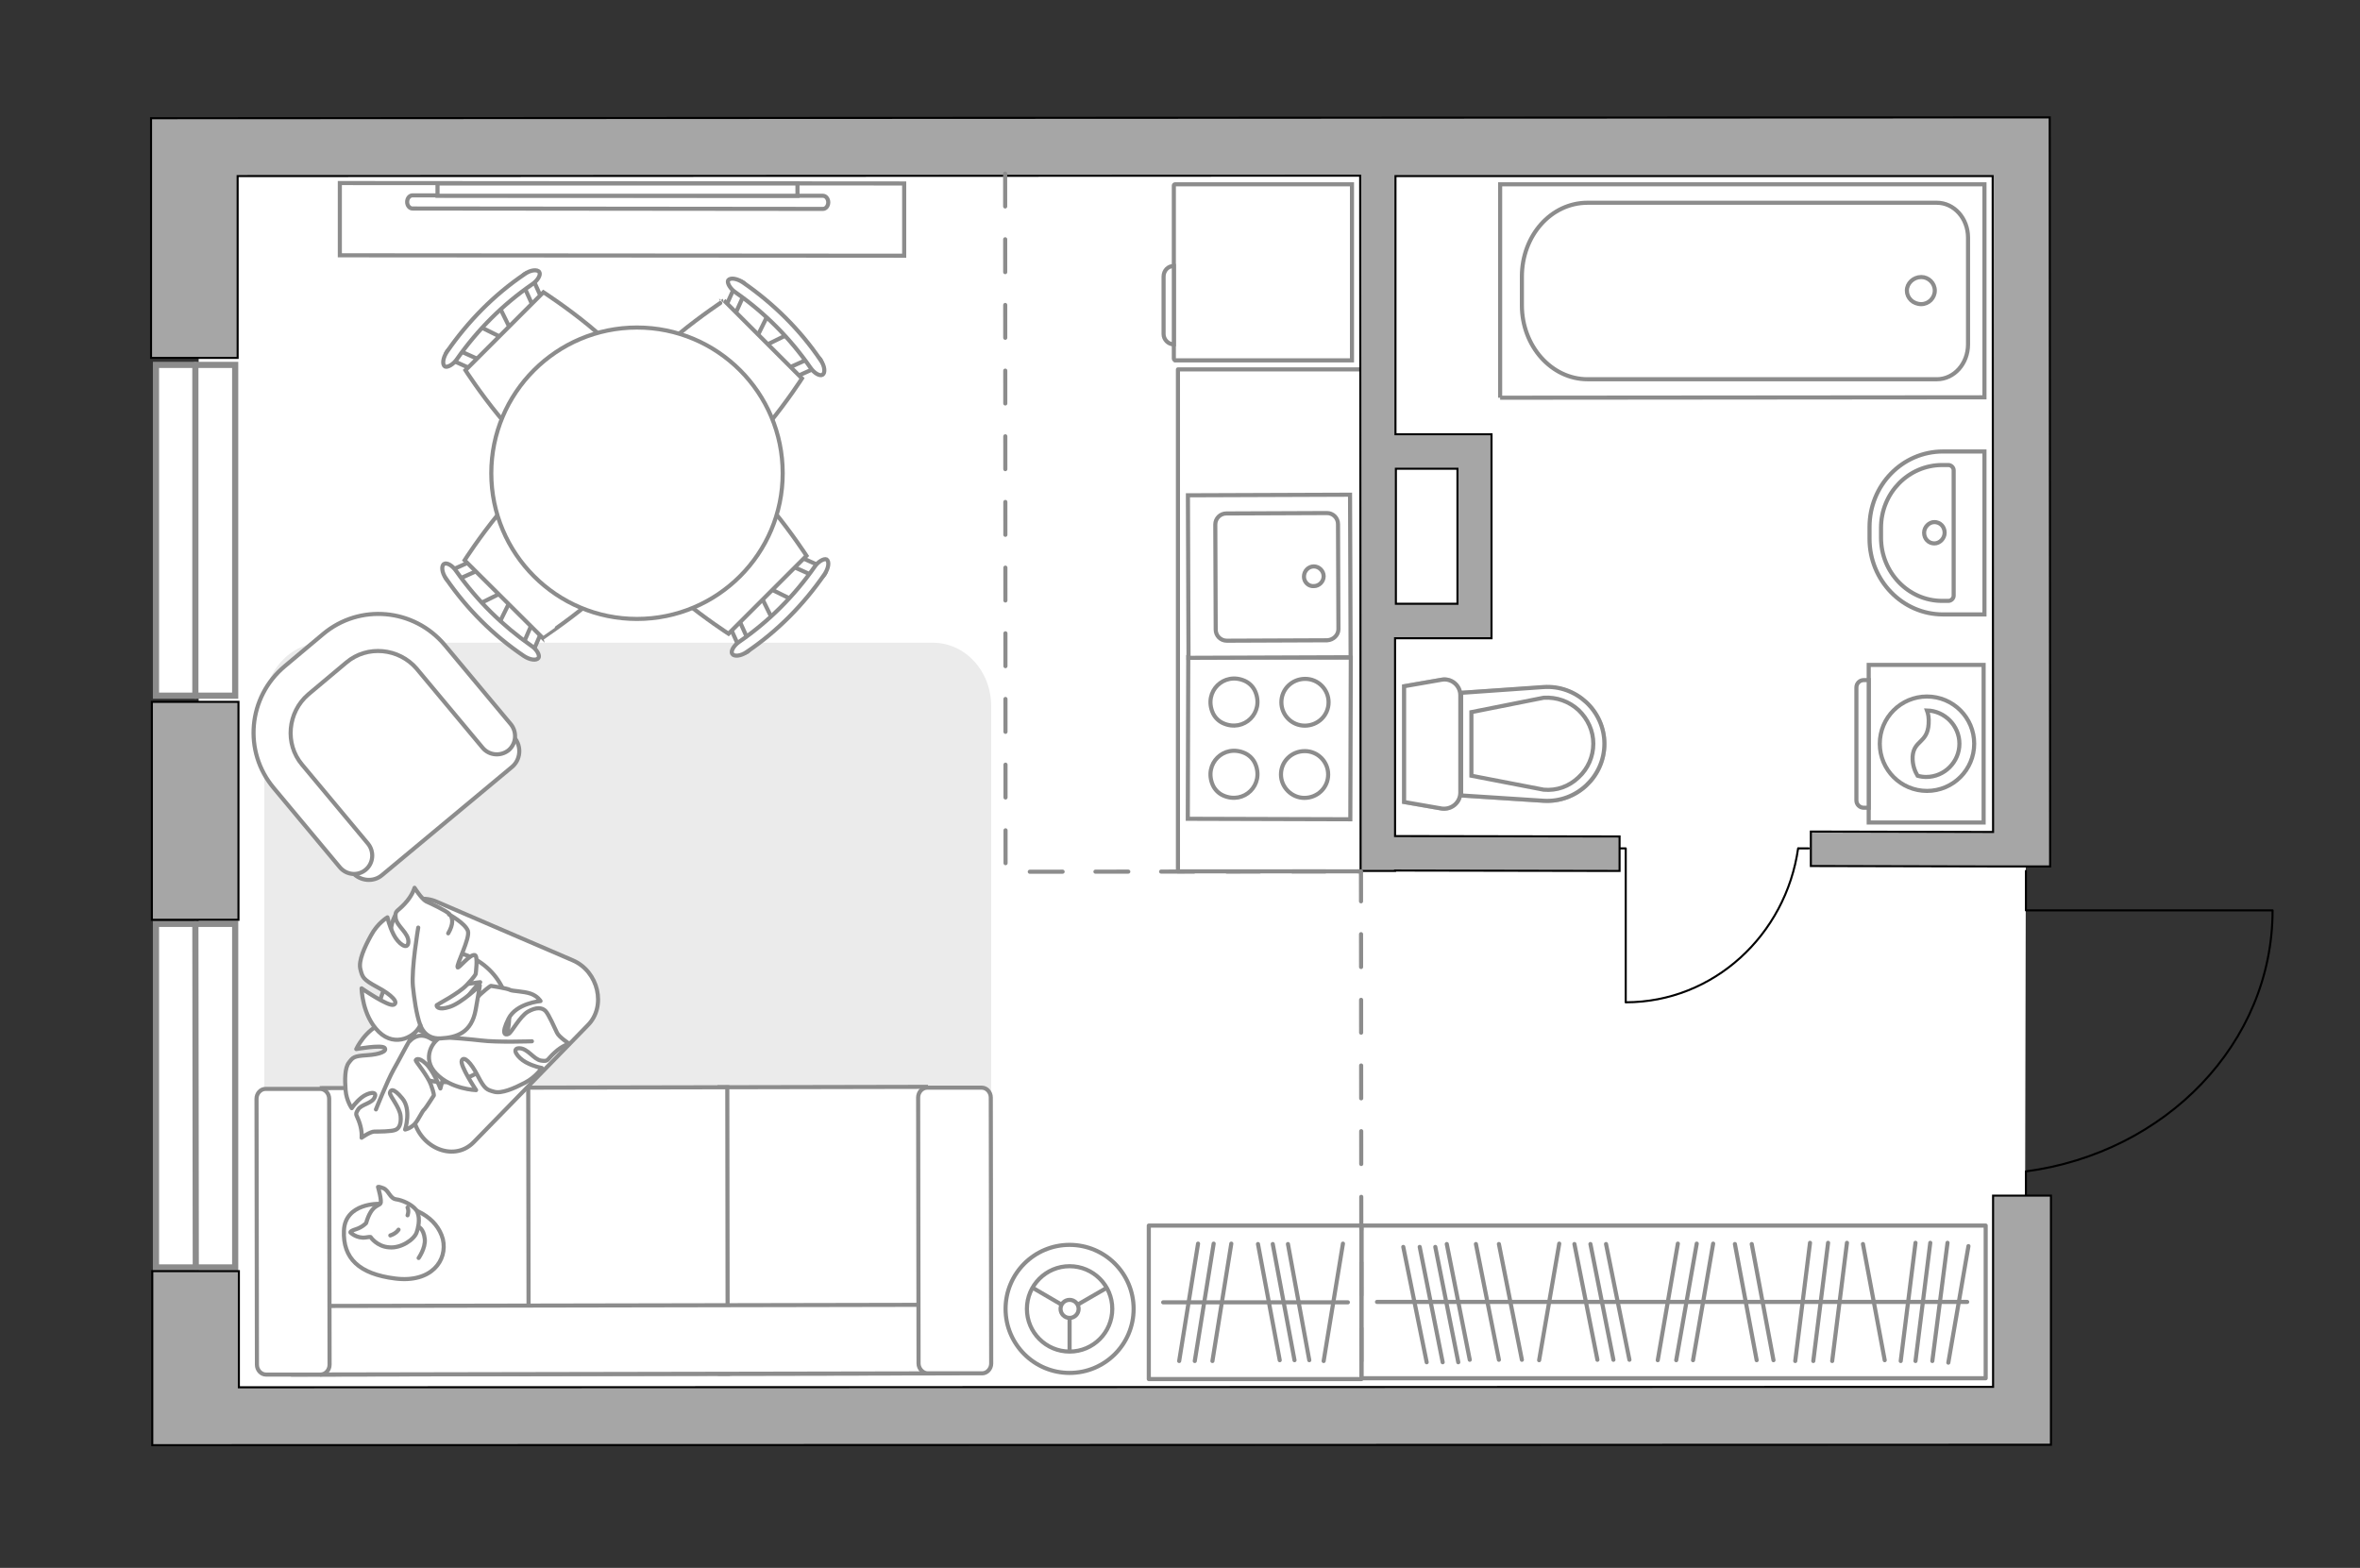 <?xml version="1.0" encoding="utf-8"?>
<!-- Generator: Adobe Illustrator 28.0.0, SVG Export Plug-In . SVG Version: 6.00 Build 0)  -->
<svg version="1.1" id="Слой_1" xmlns="http://www.w3.org/2000/svg" xmlns:xlink="http://www.w3.org/1999/xlink" x="0px" y="0px"
	 viewBox="0 0 575 382" style="enable-background:new 0 0 575 382;" xml:space="preserve">
<rect x="0" y="0" width="575" height="382" fill="#333333" stroke="none"/>
<style type="text/css">
	.st0{fill:#FFFFFF;}
	.st1{fill:#FFFFFF;stroke:#8C8C8C;stroke-width:1.5;stroke-linecap:round;stroke-miterlimit:10;}
	.st2{fill:none;stroke:#8C8C8C;stroke-width:1.5;stroke-linecap:round;stroke-miterlimit:10;}
	.st3{fill:none;stroke:#000000;stroke-width:0.5;stroke-linecap:round;stroke-linejoin:round;stroke-miterlimit:10;}
	.st4{fill:none;stroke:#8C8C8C;stroke-linecap:round;stroke-linejoin:round;stroke-miterlimit:10;}
	.st5{fill:#FFFFFF;stroke:#8C8C8C;stroke-miterlimit:10;}
	.st6{fill:#EBEBEB;}
	.st7{fill:none;stroke:#8C8C8C;stroke-miterlimit:10;}
	.st8{fill:#FFFFFF;stroke:#8C8C8C;stroke-linecap:round;stroke-linejoin:round;stroke-miterlimit:10;}
	.st9{fill:#A6A6A6;stroke:#000000;stroke-width:0.5;stroke-miterlimit:10;}
	.st10{opacity:0.5;}
	.st11{fill:#FFFFFF;stroke:#8C8C8C;stroke-width:1;stroke-miterlimit:10;}
	.st12{fill:#FFFFFF;stroke:#8C8C8C;stroke-width:1;stroke-miterlimit:10;}
	.st13{fill:none;stroke:#8C8C8C;stroke-linecap:round;stroke-linejoin:round;stroke-miterlimit:10;stroke-dasharray:8;}
</style>
<g id="bg_1_">
	<polygon class="st0" points="493.3,341.3 48.4,349.9 48.4,33.7 491.3,32.7 493.6,202 	"/>
	<polygon class="st0" points="333.7,152 333.5,110.9 360.1,111.3 359.6,152.7 	"/>
</g>
<g id="windows_1_">
	<g>
		<rect x="38" y="225.1" class="st1" width="19.3" height="83.7"/>
		<line class="st2" x1="47.6" y1="225.1" x2="47.7" y2="308.8"/>
	</g>
	<g>
		<rect x="38" y="88.9" class="st1" width="19.3" height="80.6"/>
		<line class="st2" x1="47.6" y1="88.9" x2="47.6" y2="169.5"/>
	</g>
</g>
<g id="furniture_1_">
	<g id="Group_34_00000083800429333357378520000008437237431238349727_">
		<path id="Vector_158_00000039853465584521850880000004509548813198412473_" class="st3" d="M394.5,206.7h1.6v37.4"/>
		<path id="Vector_159_00000169537002776501358110000005399402129279959714_" class="st3" d="M438.2,206.7h2.5"/>
		<path id="Vector_160_00000050641256911542889590000015651520294316533898_" class="st3" d="M396.1,244.2c21.4,0,39-16.4,42-37.5"
			/>
	</g>
	<g>
		<rect x="331.7" y="298.6" class="st4" width="152.1" height="37.2"/>
		<line class="st4" x1="446.4" y1="331.6" x2="450" y2="302.8"/>
		<line class="st4" x1="463.1" y1="331.6" x2="466.7" y2="302.8"/>
		<line class="st4" x1="466.7" y1="331.6" x2="470.3" y2="302.8"/>
		<line class="st4" x1="470.8" y1="331.6" x2="474.5" y2="302.8"/>
		<line class="st4" x1="441.8" y1="331.6" x2="445.4" y2="302.8"/>
		<line class="st4" x1="397" y1="331.3" x2="391.3" y2="303.1"/>
		<line class="st4" x1="393.1" y1="331.3" x2="387.5" y2="303.1"/>
		<line class="st4" x1="389.2" y1="331.3" x2="383.6" y2="303.1"/>
		<line class="st4" x1="365.2" y1="331.3" x2="359.6" y2="303.1"/>
		<line class="st4" x1="370.8" y1="331.3" x2="365.2" y2="303.1"/>
		<line class="st4" x1="358.1" y1="331.3" x2="352.5" y2="303.1"/>
		<line class="st4" x1="437.4" y1="331.6" x2="441" y2="302.8"/>
		<line class="st4" x1="432.1" y1="331.4" x2="426.8" y2="303.1"/>
		<line class="st4" x1="459.2" y1="331.4" x2="453.9" y2="303.1"/>
		<line class="st4" x1="428" y1="331.4" x2="422.7" y2="303.1"/>
		<line class="st4" x1="412.5" y1="331.4" x2="417.4" y2="303"/>
		<line class="st4" x1="403.9" y1="331.4" x2="408.8" y2="303"/>
		<line class="st4" x1="375" y1="331.4" x2="379.9" y2="303"/>
		<line class="st4" x1="355.3" y1="331.9" x2="349.7" y2="303.8"/>
		<line class="st4" x1="351.5" y1="331.9" x2="345.9" y2="303.8"/>
		<line class="st4" x1="347.6" y1="331.9" x2="341.9" y2="303.8"/>
		<line class="st4" x1="474.7" y1="332" x2="479.6" y2="303.6"/>
		<line class="st4" x1="408.4" y1="331.4" x2="413.4" y2="303"/>
		<line class="st4" x1="335.5" y1="317.2" x2="479.3" y2="317.2"/>
	</g>
	<g>
		<path id="Vector_93_00000057857683405623898510000004842036443522186394_" class="st5" d="M82.8,62.2l137.5,0.1V44.7L82.8,44.6
			V62.2z"/>
		<g>
			<g>
				<path class="st5" d="M200.5,47.7c0.7,0,1.3,0.7,1.3,1.6s-0.6,1.6-1.3,1.6l-100-0.1c-0.7,0-1.3-0.7-1.3-1.6s0.6-1.6,1.3-1.6
					L200.5,47.7z"/>
				<rect x="106.6" y="44.7" class="st5" width="87.7" height="3"/>
			</g>
		</g>
	</g>
	<path id="Vector_84_00000051348231445586905990000015643231674741236360_" class="st6" d="M241.5,309.7V172.1
		c0-8.7-6.4-15.5-14.2-15.5H78.6c-7.8,0-14.2,6.9-14.2,15.5v137.6c0,8.7,6.4,15.5,14.2,15.5h148.7
		C235.2,325.2,241,318.4,241.5,309.7z"/>
	<g>
		<path id="Vector_37_00000067942304403467259220000005402327574025742237_" class="st5" d="M85.9,212.6l-18.2-21.9
			c-6.6-8-5.6-19.9,2.4-26.5l10.5-8.8c8-6.6,19.9-5.6,26.5,2.4l18.2,21.9c1.9,2.2,1.5,5.5-0.6,7.2l-31.6,26.3
			C91,215,87.8,214.7,85.9,212.6z"/>
		<path id="Vector_38_00000016052222232542602870000016913353892873145005_" class="st5" d="M82.8,211.3L66.7,192
			c-7.5-8.9-6.3-22.2,2.7-29.7l9.3-7.8c8.9-7.5,22.2-6.3,29.7,2.7l16.1,19.3c1.5,1.9,1.3,4.7-0.6,6.3c-1.9,1.5-4.7,1.3-6.3-0.6
			l-16.1-19.3c-4.3-5-12-5.8-17.1-1.5l-9.3,7.8c-5,4.3-5.8,12-1.5,17.1l16.1,19.3c1.5,1.9,1.3,4.7-0.6,6.3S84.4,213.2,82.8,211.3z"
			/>
	</g>
	<g>
		<circle class="st5" cx="260.6" cy="318.9" r="15.6"/>
		<circle class="st5" cx="260.6" cy="318.9" r="10.4"/>
		<circle class="st5" cx="260.6" cy="318.9" r="2.2"/>
		<path class="st5" d="M260.6,318.9"/>
		<line class="st7" x1="260.6" y1="329.3" x2="260.6" y2="321.1"/>
		<line class="st7" x1="251.5" y1="313.7" x2="258.7" y2="317.9"/>
		<line class="st7" x1="269.6" y1="313.8" x2="262.5" y2="317.9"/>
	</g>
	<g>
		<g>
			<path id="Vector_54_00000134208089025736799210000011793926284571867265_" class="st5" d="M225.6,264.8l-50.3,0.1l0.1,69.8
				l50.4-0.1L225.6,264.8z"/>
			<path id="Vector_55_00000096781023001609326360000011338705409030066613_" class="st5" d="M177.2,264.9l-50.3,0.1l0.1,69.8
				l50.3-0.1L177.2,264.9z"/>
			<path id="Vector_56_00000057844262160538701190000008819110533574085821_" class="st5" d="M128.7,265l-50.3,0.1l0.1,69.8
				l50.3-0.1L128.7,265z"/>
			<path id="Vector_57_00000026853191227708830940000000721693424211529615_" class="st5" d="M71.4,318.2v16.7l161.8-0.3l-4.8-16.7
				L71.4,318.2z"/>
			<path id="Vector_58_00000070837485183996329940000012326121070219335309_" class="st5" d="M226,334.6h13.3c1.2,0,2.2-1.1,2.2-2.4
				l-0.1-64.8c0-1.3-1-2.4-2.2-2.4h-13.3c-1.2,0-2.2,1.1-2.2,2.4l0.1,64.8C223.8,333.5,224.9,334.6,226,334.6z"/>
			<path id="Vector_59_00000157996186141674917170000014142027013221996713_" class="st5" d="M64.8,334.9h13.3
				c1.2,0,2.2-1.1,2.2-2.4l-0.1-64.8c0-1.3-1-2.4-2.2-2.4H64.7c-1.2,0-2.2,1.1-2.2,2.4l0.1,64.8C62.6,333.8,63.6,334.9,64.8,334.9z"
				/>
			<g>
				<path class="st8" d="M107.9,301.9c1.2,5.2-2.8,10.7-11.6,9.6s-12.8-4.9-12.5-11.7c0.3-6.8,8.7-6.5,8.7-6.5
					C100.9,293.3,106.5,296.7,107.9,301.9z"/>
				<path class="st8" d="M92.7,293.2c0.4-0.6-0.6-4-0.6-4s0-0.2,1.3,0.3s1.6,2.5,3.1,2.7c1.5,0.2,3.8,1.2,4.9,2.6
					c1,1.4,0.7,3.8,0.1,5.5c-0.6,1.7-3.8,3.9-6.7,3.6c-3-0.2-4.5-2.5-4.5-2.5s0-0.1-1.2,0.1c-2.2,0.3-3.7-1.2-3.7-1.2
					s-0.3-0.3,1.3-0.8s2.5-1.5,2.5-1.5C90.5,293.5,92.3,293.9,92.7,293.2z"/>
				<path class="st8" d="M95.1,301c1.5-0.5,2-1.4,2-1.4"/>
				<path class="st8" d="M99.3,294.2c0.4,0.9,0,1.9,0,1.9"/>
				<path class="st4" d="M102,306.5c0,0,1.7-2.4,1.5-4.6c-0.3-2.7-1.6-3-1.6-3"/>
			</g>
		</g>
	</g>
	<g>
		<g id="Group_2_00000119819974177746127920000016456094470509168303_">
			<g id="Group_3_00000104680275588075080430000014849344119774746796_">
				<path id="Vector_10_00000165955273743948112380000004276689516621124274_" class="st5" d="M188.4,151.3l-3.5-7.1l1.4-1.4
					l7.1,3.5L188.4,151.3z"/>
			</g>
			<g id="Group_4_00000016032913808409593410000003317760763663091382_">
				<path id="Vector_11_00000105414069930541902590000007889209895197297073_" class="st5" d="M178.5,150.9c0.6-0.4,1.3-0.4,1.6,0.2
					l2.7,6c0.3,0.4,0,1.2-0.7,1.7c-0.6,0.4-1.3,0.4-1.6-0.2l-2.7-6c-0.2-0.3-0.1-1,0.4-1.5C178.3,151,178.3,151,178.5,150.9z"/>
			</g>
			<g id="Group_5_00000072262642273140930990000013321817559880516231_">
				<path id="Vector_12_00000128451826539072402050000011683284217109384847_" class="st5" d="M194.7,135.6l6,2.7
					c0.6,0.2,0.7,0.9,0.2,1.6c-0.4,0.7-1.2,1.1-1.8,0.8l-6-2.7c-0.6-0.2-0.7-0.9-0.2-1.6c0.1-0.1,0.2-0.2,0.3-0.3
					C193.7,135.6,194.4,135.5,194.7,135.6z"/>
			</g>
			<path id="Vector_13_00000004507878486132708370000001193699148188565417_" class="st5" d="M196.5,135.4l-19,19
				c0,0-22.2-14.3-22.2-22.2c0-6.7,12.3-19,19-19C182.1,113.2,196.5,135.4,196.5,135.4z"/>
			<path id="Vector_14_00000054944042896031167710000008293697374484462735_" class="st5" d="M201.4,136.3c0.7,0.5,0.5,2.1-0.5,3.6
				c-5.1,7.4-11.5,13.9-18.9,18.9c-1.5,1.1-3.2,1.2-3.6,0.5c-0.4-0.6,0.3-2,1.8-3c7.1-4.9,13.3-11.1,18.2-18.1
				C199.3,136.8,200.8,136,201.4,136.3z"/>
		</g>
		<g id="Group_2_00000150823178563237631020000016811687606226469793_">
			<g id="Group_3_00000072276870880675556470000007014821438521757374_">
				<path id="Vector_10_00000090259002945285030610000005272246710690977937_" class="st5" d="M121.5,74.4l3.5,7.1l-1.4,1.4
					l-7.1-3.5L121.5,74.4z"/>
			</g>
			<g id="Group_4_00000169532497669672089510000013541795737025289604_">
				<path id="Vector_11_00000002348182244407954480000006962456423743166373_" class="st5" d="M131.4,74.7c-0.6,0.4-1.3,0.4-1.6-0.2
					l-2.7-6c-0.3-0.4,0-1.2,0.7-1.7c0.6-0.4,1.3-0.4,1.6,0.2l2.7,6c0.2,0.3,0.1,1-0.4,1.5C131.6,74.6,131.5,74.6,131.4,74.7z"/>
			</g>
			<g id="Group_5_00000065769867494462759910000001673022610192959667_">
				<path id="Vector_12_00000057850480013739733210000009376358259170184589_" class="st5" d="M115.1,90l-6-2.7
					c-0.6-0.2-0.7-0.9-0.2-1.6c0.4-0.7,1.2-1.1,1.8-0.8l6,2.7c0.6,0.2,0.7,0.9,0.2,1.6c-0.1,0.1-0.2,0.2-0.3,0.3
					C116.2,90,115.5,90.1,115.1,90z"/>
			</g>
			<path id="Vector_13_00000129193450933012169580000006273048799867472032_" class="st5" d="M113.4,90.2l19-19
				c0,0,22.2,14.3,22.2,22.2c0,6.7-12.3,19-19,19C127.7,112.4,113.4,90.2,113.4,90.2z"/>
			<path id="Vector_14_00000127726889418046028690000001441743925491075486_" class="st5" d="M108.4,89.3c-0.7-0.5-0.5-2.1,0.5-3.6
				c5.1-7.4,11.5-13.9,18.9-18.9c1.5-1.1,3.2-1.2,3.6-0.5c0.4,0.6-0.3,2-1.8,3c-7.1,4.9-13.3,11.1-18.2,18.1
				C110.5,88.8,109,89.6,108.4,89.3z"/>
		</g>
		<g id="Group_2_00000178165500904447701240000009753378254172829068_">
			<g id="Group_3_00000144338378591328724390000003322870365935742605_">
				<path id="Vector_10_00000141451409217210258590000005381651824688456836_" class="st5" d="M192.3,81.3l-7.1,3.5l-1.4-1.4
					l3.5-7.1L192.3,81.3z"/>
			</g>
			<g id="Group_4_00000077291352509793565300000017183920961241316027_">
				<path id="Vector_11_00000097479357088085803460000009945474386964285575_" class="st5" d="M192,91.2c-0.4-0.6-0.4-1.3,0.2-1.6
					l6-2.7c0.4-0.3,1.2,0,1.7,0.7c0.4,0.6,0.4,1.3-0.2,1.6l-6,2.7c-0.3,0.2-1,0.1-1.5-0.4C192.1,91.4,192.1,91.4,192,91.2z"/>
			</g>
			<g id="Group_5_00000163787828749051216320000000087125663085235362_">
				<path id="Vector_12_00000087382371303932231560000016819997842962541492_" class="st5" d="M176.7,75l2.7-6
					c0.2-0.6,0.9-0.7,1.6-0.2c0.7,0.4,1.1,1.2,0.8,1.8l-2.7,6c-0.2,0.6-0.9,0.7-1.6,0.2c-0.1-0.1-0.2-0.2-0.3-0.3
					C176.7,76,176.5,75.3,176.7,75z"/>
			</g>
			<path id="Vector_13_00000015340361212134726620000002439469692439994761_" class="st5" d="M176.4,73.2l19,19
				c0,0-14.3,22.2-22.2,22.2c-6.7,0-19-12.3-19-19C154.3,87.6,176.5,73.2,176.4,73.2z"/>
			<path id="Vector_14_00000013157715415517059150000016812917478712215995_" class="st5" d="M177.4,68.3c0.5-0.7,2.1-0.5,3.6,0.5
				c7.4,5.1,13.9,11.5,18.9,18.9c1.1,1.5,1.2,3.2,0.5,3.6c-0.6,0.4-2-0.3-3-1.8c-4.9-7.1-11.1-13.3-18.1-18.2
				C177.9,70.4,177.1,68.9,177.4,68.3z"/>
		</g>
		<g id="Group_2_00000127002814595845257990000011495815478329877436_">
			<g id="Group_3_00000070805169122827774220000013590512883354327463_">
				<path id="Vector_10_00000010287829932032205160000015092522509195386044_" class="st5" d="M116.4,147.3l7.1-3.5l1.4,1.4
					l-3.5,7.1L116.4,147.3z"/>
			</g>
			<g id="Group_4_00000155105733487384052590000011640209122487370903_">
				<path id="Vector_11_00000016070734057117500250000013605141804971355065_" class="st5" d="M116.6,137.4c0.4,0.6,0.4,1.3-0.2,1.6
					l-6,2.7c-0.4,0.3-1.2,0-1.7-0.7c-0.4-0.6-0.4-1.3,0.2-1.6l6-2.7c0.3-0.2,1-0.1,1.5,0.4C116.5,137.2,116.6,137.2,116.6,137.4z"/>
			</g>
			<g id="Group_5_00000023268173705824518670000001335138499179288229_">
				<path id="Vector_12_00000112605465494822662300000010060370453936836254_" class="st5" d="M132.1,153.6l-2.6,6
					c-0.2,0.6-0.9,0.7-1.6,0.2c-0.8-0.4-1.2-1.2-0.9-1.8l2.6-6c0.2-0.6,0.9-0.7,1.6-0.2c0.1,0.1,0.2,0.2,0.3,0.3
					C132,152.6,132.2,153.3,132.1,153.6z"/>
			</g>
			<path id="Vector_13_00000017501031548722303530000014012571176831334301_" class="st5" d="M132.2,155.4l-19-18.9
				c0,0,14.3-22.3,22.2-22.3c6.7-0.1,19,12.2,19,18.9C154.4,140.9,132.2,155.3,132.2,155.4z"/>
			<path id="Vector_14_00000093882328614948681970000014460611534070243204_" class="st5" d="M131.2,160.3c-0.5,0.7-2.1,0.5-3.6-0.5
				c-7.4-5-13.8-11.4-18.9-18.8c-1.1-1.5-1.2-3.2-0.5-3.6c0.6-0.4,2,0.3,3,1.8c5,7.1,11.2,13.2,18.2,18.1
				C130.8,158.2,131.6,159.7,131.2,160.3z"/>
		</g>
		<g>
			<circle class="st5" cx="155.2" cy="115.3" r="35.5"/>
		</g>
	</g>
	<path class="st8" d="M143.2,249.8l-27.8,28.5c-5,5.1-13.8,1.1-14.8-6.7l-5.3-42.8c-0.9-6.9,5.1-11.7,11.1-9.1l33.2,14.3
		C145.8,236.7,147.8,245.2,143.2,249.8z"/>
	<g>
		<path id="Vector_60_00000139990206872912506140000010774368462464000393_" class="st5" d="M95.6,237.8c5.5-6.9,15.5-8.1,22.4-2.6
			c6.9,5.5,8.1,15.5,2.6,22.4s-15.5,8.1-22.4,2.6S90.1,244.7,95.6,237.8z"/>
		<path class="st8" d="M93.3,249.3c-4.3,1.5-6.5,6.3-6.5,6.3s6.1-1.1,6.9-0.3c0.7,0.8-1.1,1.6-4.3,1.8c-3.2,0.2-3.4,0.5-4.4,1.8
			c-1,1.3-1,4.1-0.8,6.7c0.2,2.6,1.5,4.4,1.5,4.4s0.9-1.4,2.4-2.6c1.5-1.2,3.9-1.7,3.2-0.1c-0.6,1.6-3.3,1.7-4.1,3.1
			c-0.8,1.3-0.3,1.1,0.4,3.2c0.7,2.1,0.5,3.6,0.5,3.6s2.1-1.5,3.1-1.5s4.2,0,5.1-0.4c0.9-0.3,1.5-1.4,1.3-3.4
			c-0.2-2.1-2.6-4.8-2.6-5.6c0.1-0.7,0.7-1.5,3,1.3c2.3,2.7,0.7,7.6,0.7,7.6s1.2-0.2,2.3-1.3c1-1.1,1.9-3.3,2.4-3.6
			c0.4-0.4,2.3-3.4,2.3-3.4s0.1-0.4-0.7-2.6c-0.8-2.2-3.7-5.7-3.7-5.9c-0.1-0.2,0.6-1,2.4,0.7c1.9,1.7,3.6,6.1,3.6,6.1
			s0.1-0.3,1.2-4.6c1-4.3-1.2-6.4-4-7.8c-2.8-1.4-4.6,0.8-4.6,0.8C100.1,251.4,97.4,247.6,93.3,249.3z"/>
		<path class="st4" d="M105,248.3c-2.2,1.2-4,3-5.2,5.2c-0.9,1.5-2.8,5.2-3.9,7.1c-1.6,2.9-4.3,9.7-4.3,9.7"/>
		<path class="st8" d="M106.3,261.6c3.6,3.8,9.7,4,9.7,4s-4-6-3.5-7.2s2.2,0.4,3.9,3.7c1.7,3.3,2.2,3.4,4,3.9s4.8-0.8,7.5-2.2
			c2.7-1.4,4.1-3.6,4.1-3.6s-1.9-0.3-3.9-1.4c-2-1.1-3.6-3.4-1.6-3.4c2.1,0,3.5,2.7,5.3,3c1.9,0.3,1.4-0.2,3.3-1.9
			c1.9-1.8,3.6-2.2,3.6-2.2s-2.5-1.6-3-2.7c-0.5-1-2-4.5-2.8-5.3s-2.2-1-4.3,0.2c-2,1.2-3.9,5-4.7,5.4c-0.8,0.4-1.9,0.1,0-3.7
			c1.9-3.8,7.8-4.3,7.8-4.3s-0.7-1.2-2.4-1.8c-1.7-0.6-4.4-0.6-5-0.9c-0.6-0.4-4.7-1-4.7-1s-0.5,0.2-2.5,2s-4.4,6.4-4.6,6.6
			c-0.3,0.2-1.4-0.2-0.4-2.9c1-2.7,4.9-6.6,4.9-6.6s-0.4,0-5.5,0.8s-6.3,4.2-6.5,7.8c-0.3,3.7,2.9,4.6,2.9,4.6
			C105.4,253.3,102.6,257.9,106.3,261.6z"/>
		<path class="st4" d="M99.8,249.6c2.4,1.7,5.1,2.8,8,3.1c2,0.1,6.9,0.5,9.4,0.8c3.9,0.5,12.4,0.2,12.4,0.2"/>
		<g>
			<path class="st8" d="M109.4,222.8c0,0,3.9,2.1,4.6,4c0.6,1.8-2.9,8.3-2.5,8.9c0.3,0.3,3-3.3,4.2-3c0.8,0.2,0.2,4.6,0.2,4.6
				s-0.2,0.6-2.2,2.7c-2,2.1-7.1,4.7-7.3,4.9c-0.1,0.2,0.2,1.4,3.2,0.4s7.3-5.2,7.3-5.2s0,0.4-1,5.9c-1,5.6-4.6,6.8-8.6,7
				c-4,0.2-4.9-3.3-4.9-3.3c-1,2.7-6,5.7-10.1,1.7s-4.2-10.6-4.2-10.6s6.5,4.5,7.8,4s-0.4-2.4-4-4.3c-3.5-1.9-3.6-2.4-4.1-4.4
				s1-5.3,2.6-8.2c1.6-3,4-4.4,4-4.4s0.4,2,1.5,4.2s3.5,4,3.6,1.8s-2.8-3.8-3.1-5.8c-0.2-2,0.3-1.4,2.2-3.5c1.9-2,2.4-3.9,2.4-3.9
				s1.7,2.7,2.8,3.3c1.1,0.5,4.8,2.2,5.7,3.1s1,2.5-0.3,4.7"/>
			<path class="st4" d="M102.4,249.8c-1-2.8-1.5-6.7-1.8-9.5c-0.4-4.3,1.3-14.3,1.3-14.3"/>
		</g>
	</g>
	<g>
		<rect x="279.9" y="298.6" class="st4" width="51.8" height="37.4"/>
		<line class="st4" x1="306.5" y1="303.1" x2="311.8" y2="331.4"/>
		<line class="st4" x1="310.1" y1="303.1" x2="315.4" y2="331.4"/>
		<line class="st4" x1="313.8" y1="303.1" x2="319" y2="331.4"/>
		<line class="st4" x1="291.9" y1="303" x2="287.3" y2="331.6"/>
		<line class="st4" x1="300" y1="303" x2="295.4" y2="331.6"/>
		<line class="st4" x1="327.2" y1="303" x2="322.5" y2="331.6"/>
		<line class="st4" x1="295.7" y1="303" x2="291.1" y2="331.6"/>
		<line class="st4" x1="328.4" y1="317.3" x2="283.4" y2="317.3"/>
	</g>
	<polyline class="st4" points="331.6,212.3 287,212.3 287,90 331.6,90 	"/>
</g>
<g id="plan">
	<path class="st3" d="M493.6,212.2v9.6h60.1c0,32.4-26.1,59.1-60.1,63.6v8.8"/>
	<g>
		<path id="Vector_8_00000111887108308203127430000003882082285368330393_" class="st5" d="M286.3,87.8h43.1V44.9h-43.1
			c-0.2,0-0.3,0.2-0.3,0.3v42.2C286,87.6,286.2,87.7,286.3,87.8z"/>
		<path id="Vector_9_00000040540903438545281990000003278376549612644283_" class="st5" d="M283.5,67.4v14c0,1.3,1.1,2.5,2.5,2.5
			V64.8C284.6,64.8,283.5,65.9,283.5,67.4z"/>
	</g>
	<g>
		<polygon class="st9" points="499.7,352 499.7,291.3 485.6,291.3 485.6,337.9 58.2,338 58.2,309.7 37.1,309.7 37.1,344.6 
			37.1,344.6 37.1,352.1 494.6,352 494.6,352 		"/>
		<path class="st9" d="M485.4,211.1h14.1l-0.1-182.5h-3.5L40.8,28.8l0,0h-4v58.4h21.1V42.9l273.5-0.1l0.1,169.2v0.1l0,0v0.1h8.4
			v-0.1l54.7,0.1v-8.4l-54.7-0.1v-48.2h23.5v-8.4l0,0v-32.9l0,0v-8.4l0,0l0,0H355l0,0h-15V42.9h145.5l0.1,159.8l-44.4-0.1v8.4
			l44.4,0.1L485.4,211.1z M340.1,147.1v-32.9h15v32.9H340.1z"/>
		<rect x="37" y="171" class="st9" width="21.1" height="53.1"/>
	</g>
	<g>
		<polyline class="st5" points="365.5,96.9 365.5,44.9 483.5,44.9 483.5,96.8 365.5,96.9 		"/>
		<path class="st5" d="M386.8,49.4h85.1c4.2,0,7.6,3.8,7.6,8.5v26c0,4.7-3.4,8.5-7.6,8.5h-85.1c-8.8,0-16-8.1-16-18v-7
			C370.8,57.4,377.9,49.4,386.8,49.4z"/>
		<path class="st5" d="M471.4,70.8c0,1.8-1.5,3.3-3.3,3.3c-2,0-3.5-1.5-3.5-3.3s1.6-3.3,3.5-3.3C469.9,67.5,471.4,69,471.4,70.8z"/>
	</g>
	<g>
		<g>
			<path class="st5" d="M483.3,200.4V162h-28v38.4L483.3,200.4z"/>
			<path class="st5" d="M454.1,196.8h1.2v-31.1h-1.2c-1,0-1.8,0.8-1.8,1.8V195C452.3,196,453.1,196.8,454.1,196.8z"/>
		</g>
		<g>
			<circle class="st5" cx="469.5" cy="181.2" r="11.5"/>
			<path class="st5" d="M467.2,189c0.7,0.2,1.4,0.3,2.1,0.3c4.5,0,8.1-3.7,8.1-8.1c0-4.4-3.6-8-7.9-8.1c0.3,0.8,0.5,1.8,0.4,3.3
				c-0.3,4.7-3.6,3.9-3.9,7.9C465.9,186.4,466.6,188,467.2,189z"/>
		</g>
	</g>
	<g>
		<path class="st5" d="M473.4,149.7h10.1V110h-10.1c-9.9,0-17.9,8.2-17.9,18.4v2.9C455.5,141.4,463.5,149.7,473.4,149.7z"/>
		<path class="st5" d="M473.2,146.4h1.5c0.7,0,1.3-0.6,1.3-1.3v-30.5c0-0.7-0.6-1.3-1.3-1.3h-1.5c-8.2,0-14.9,6.8-14.9,15.3v2.4
			C458.3,139.5,465,146.4,473.2,146.4z"/>
		<path class="st5" d="M473.8,129.8c0-1.5-1.1-2.6-2.5-2.6c-1.3,0-2.5,1.2-2.5,2.6c0,1.5,1.1,2.6,2.5,2.6
			C472.6,132.4,473.8,131.2,473.8,129.8z"/>
	</g>
	<g>
		<g class="st10">
			<path class="st5" d="M351.3,197l-9.2-1.6v-28.2l9.2-1.6c2.3-0.4,4.5,1.4,4.5,3.8v23.7C355.8,195.5,353.7,197.3,351.3,197z"/>
			<path class="st5" d="M376,167.5c8-0.6,14.9,5.8,14.9,13.8s-6.8,14.3-14.9,13.8l-20.1-1.3v-25L376,167.5z"/>
		</g>
		<g>
			<path class="st5" d="M351.3,197l-9.2-1.6v-28.2l9.2-1.6c2.3-0.4,4.5,1.4,4.5,3.8v23.7C355.8,195.5,353.7,197.3,351.3,197z"/>
			<path class="st5" d="M376.1,195.1l-20.1-1.3v-25l20-1.4c8-0.6,14.9,5.8,14.9,13.8l0,0C390.9,189.2,384.1,195.6,376.1,195.1z"/>
			<path class="st5" d="M358.5,189l17.6,3.4c3.2,0.3,6.2-0.8,8.5-3c2.3-2.1,3.6-5.1,3.6-8.2c0-3.1-1.3-6-3.6-8.2
				c-2.3-2.1-5.3-3.2-8.5-3l-17.6,3.5V189z"/>
		</g>
	</g>
	<g>
		<g>
			
				<rect x="289.6" y="160.1" transform="matrix(2.905277e-03 -1 1 2.905277e-03 128.457 488.628)" class="st11" width="39.4" height="39.6"/>
		</g>
		<path class="st5" d="M317.8,194.4c3.2,0,5.8-2.5,5.8-5.7c0-3.1-2.5-5.7-5.7-5.7c-3.2,0-5.8,2.5-5.8,5.7
			C312.1,191.8,314.7,194.4,317.8,194.4z"/>
		<path class="st5" d="M298,193.8c5.1,2.3,10.1-2.6,7.8-7.8c-0.5-1.1-1.4-2-2.5-2.5c-5.1-2.3-10.1,2.6-7.8,7.8
			C296,192.4,296.9,193.3,298,193.8z"/>
		<path class="st5" d="M317.9,176.8c3.2,0,5.8-2.5,5.8-5.7c0-3.1-2.5-5.7-5.7-5.7c-3.2,0-5.8,2.5-5.8,5.7
			C312.2,174.2,314.7,176.8,317.9,176.8z"/>
		<path class="st5" d="M298,176.2c5.1,2.3,10.1-2.6,7.8-7.8c-0.5-1.1-1.4-2-2.5-2.5c-5.1-2.3-10.1,2.6-7.8,7.8
			C296,174.8,296.9,175.7,298,176.2z"/>
	</g>
	<g>
		<g>
			
				<rect x="289.5" y="120.6" transform="matrix(1 -3.629420e-03 3.629420e-03 1 -0.508 1.123)" class="st12" width="39.5" height="39.6"/>
		</g>
		<path class="st5" d="M323.4,156l-24.5,0.1c-1.5,0-2.7-1.2-2.7-2.7l-0.1-25.6c0-1.5,1.2-2.7,2.7-2.7l24.5-0.1
			c1.5,0,2.7,1.2,2.7,2.7l0.1,25.6C326.1,154.7,324.9,155.9,323.4,156z"/>
		<path class="st5" d="M320.1,142.8c1.3,0,2.4-1.1,2.4-2.4c0-1.3-1.1-2.4-2.4-2.4s-2.4,1.1-2.4,2.5
			C317.7,141.8,318.8,142.9,320.1,142.8z"/>
	</g>
	<polyline class="st13" points="244.9,42.3 245,212.4 331.6,212.3 331.7,338 	"/>
</g>
<g id="Слой_6">
</g>
<g id="points">
	<path id="r1" class="st4" d="M163.7,191.3"/>
	<path id="k1" class="st4" d="M268.3,184.7"/>
	<path id="s1" class="st4" d="M413.4,129.8"/>
	<path id="h1" class="st4" d="M365.2,255.7"/>
</g>
</svg>
